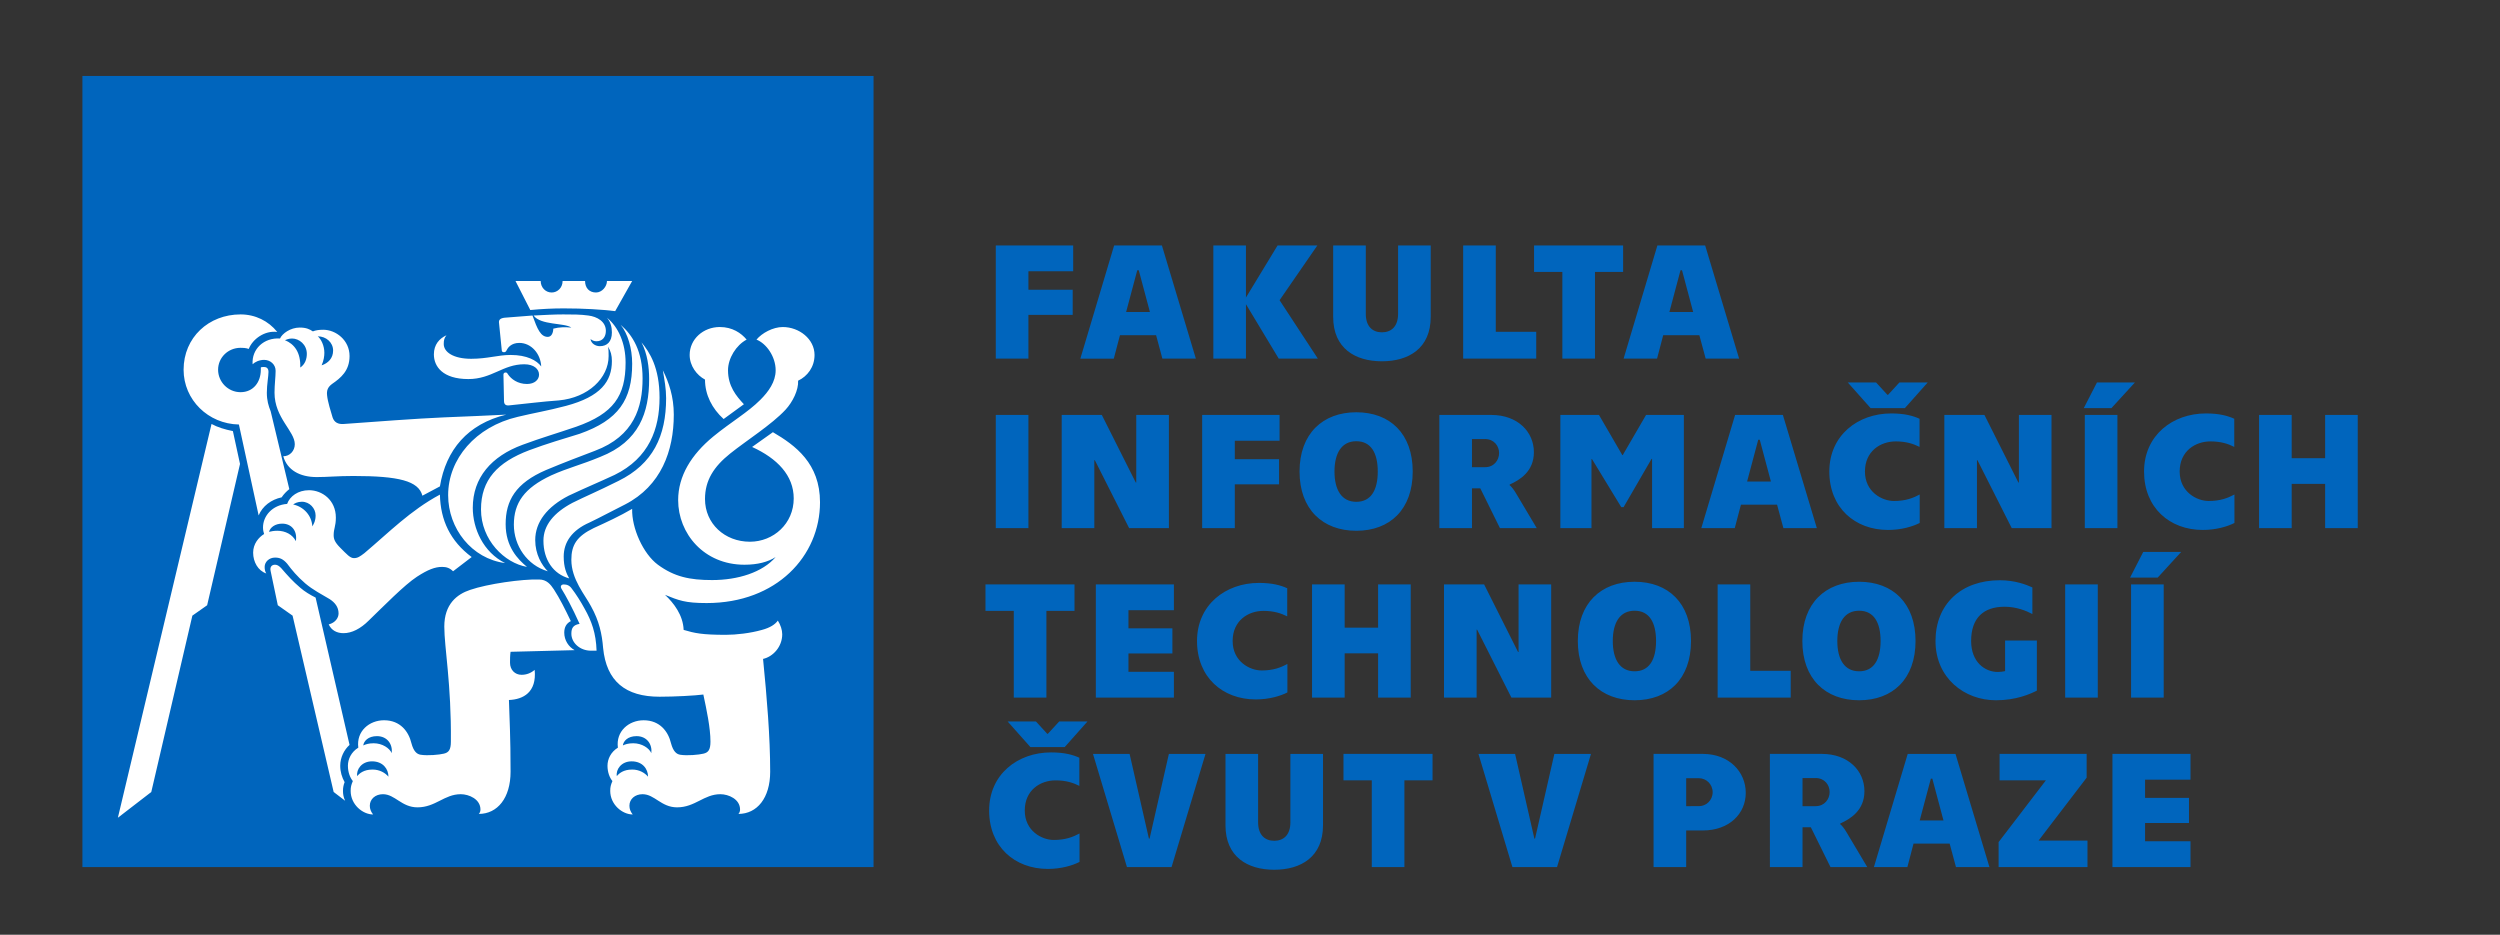 <?xml version="1.0" encoding="UTF-8"?>
<!-- Generator: Adobe Illustrator 15.0.0, SVG Export Plug-In . SVG Version: 6.00 Build 0)  -->
<svg xmlns="http://www.w3.org/2000/svg" xmlns:xlink="http://www.w3.org/1999/xlink" version="1.1" id="Layer_1" x="0px" y="0px" width="606.502px" height="226.77px" viewBox="0 0 606.502 226.77" xml:space="preserve">
<rect x="0" y="0" width="606.502" height="226.77" fill="#333333" stroke="none"/>
<g>
	<rect x="19.994" y="18.427" fill="#0065BD" width="191.927" height="191.927"></rect>
	<g>
		<path fill="#FFFFFF" d="M175.552,101.657l4.917-3.589c-1.86-1.992-3.853-4.384-3.853-8.238c0-2.923,1.993-6.113,4.517-7.441    c-1.327-1.595-3.455-3.054-6.51-3.054c-3.987,0-7.31,2.923-7.31,6.775c0,2.656,1.728,4.917,3.722,5.979    C171.035,95.809,172.764,99.13,175.552,101.657 M149.246,75.481l4.119-7.31h-6.113c0,1.328-1.196,2.79-2.66,2.79    c-1.591,0-2.655-1.062-2.655-2.79h-5.448c0,1.595-1.195,2.79-2.657,2.79c-1.461,0-2.658-1.195-2.658-2.79h-6.112l3.589,7.041    c2.792-0.264,5.447-0.396,8.105-0.396C141.668,74.817,145.924,75.082,149.246,75.481 M138.083,140.321    c-0.665-1.195-1.329-2.658-1.329-5.313c0-3.456,1.992-6.379,6.246-8.24c2.791-1.328,4.913-2.523,8.637-4.383    c8.769-4.518,11.825-13.022,11.825-21.792c0-4.384-1.196-7.84-2.657-10.763c0.396,2.392,0.795,4.386,0.795,6.777    c0,9.168-3.187,15.945-11.559,20.063c-5.313,2.657-7.973,3.721-11.162,5.315c-4.514,2.391-7.042,5.448-7.042,9.169    C131.837,135.803,134.228,139.26,138.083,140.321 M132.901,138.595c-1.46-1.463-3.055-4.119-3.055-7.574    c0-4.384,2.921-8.104,8.103-10.763c4.518-2.126,7.174-3.189,11.16-5.049c8.374-4.118,10.897-11.161,10.897-18.734    c0-7.31-2.391-11.03-4.386-13.422c1.462,2.792,1.862,6.112,1.862,8.905c0,8.104-2.391,15.146-11.826,18.866    c-4.785,1.993-7.841,2.657-11.958,4.516c-6.513,3.059-9.036,6.646-9.036,11.959C124.663,132.35,127.853,137.132,132.901,138.595     M127.853,137.531c-2.262-1.859-5.184-4.916-5.184-10.364c0-5.713,2.392-9.964,9.833-13.153c4.786-1.992,7.31-2.923,11.828-4.651    c9.567-3.587,11.559-10.631,11.559-17.54c0-6.642-2.393-10.497-5.315-13.021c1.728,2.125,2.792,5.715,2.792,9.433    c0,8.769-3.323,13.686-12.757,17.009c-3.853,1.195-7.972,2.39-12.224,3.985c-7.706,2.922-11.692,7.173-11.692,14.35    C116.691,131.021,122.404,136.603,127.853,137.531 M122.538,136.603c-5.315-2.659-7.841-8.371-7.841-13.422    c0-7.308,4.518-12.49,12.09-15.281c4.654-1.726,8.372-2.789,13.023-4.383c9.036-3.189,11.958-7.44,11.958-15.545    c0-4.65-1.728-8.636-4.518-10.895c0.929,1.062,1.196,2.39,1.196,3.587c0,2.259-1.196,3.321-2.924,3.321    c-1.064,0-2.128-0.664-2.259-1.726c0.531,0.396,0.93,0.531,1.463,0.531c1.46,0,2.258-1.064,2.258-2.525    c0-2.259-2.125-3.456-4.251-3.72c-1.862-0.267-3.855-0.267-6.113-0.267c-2.256,0-4.384,0.133-7.175,0.267    c1.727,2.392,7.442,1.728,9.167,2.923c-1.463-0.131-2.923-0.131-4.386,0.265c0,0.932-0.396,1.994-1.326,1.994    c-1.729,0-2.526-1.859-3.721-5.181l-6.777,0.533c-1.064,0.131-1.462,0.53-1.331,1.328l0.666,6.644    c0,0.264,0.267,0.397,0.534,0.397c0.265,0,0.529-0.133,0.661-0.532c0.267-0.532,1.066-1.727,3.057-1.727    c2.922,0,5.182,2.659,5.312,5.713c-1.062-1.459-3.451-2.79-7.44-2.79c-3.055,0-5.578,0.93-9.564,0.93    c-4.251,0-6.644-1.595-6.644-3.587c0-0.931,0.131-1.463,0.664-2.127c-1.728,0.797-3.056,2.261-3.056,4.65    c0,2.923,2.128,5.982,8.37,5.982c5.712,0,8.373-3.589,13.553-3.589c2.393,0,3.589,1.195,3.589,2.525    c0,1.195-1.065,2.259-2.922,2.259c-2.262,0-3.852-1.195-4.651-2.393c-0.134-0.266-0.267-0.397-0.533-0.397    c-0.396,0-0.531,0.265-0.531,0.531l0.136,6.377c0,0.797,0.396,1.197,1.329,1.064c3.984-0.4,8.103-0.931,11.958-1.196    c7.175-0.664,12.092-5.45,12.092-10.763c0-0.797,0-1.463-0.133-2.259c0.662,1.064,0.929,2.125,0.929,3.454    c0,4.918-2.657,8.638-11.16,10.897c-4.519,1.195-7.841,1.726-11.696,2.657c-10.23,2.392-16.871,10.23-16.871,19.001    C108.72,128.231,114.432,135.539,122.538,136.603 M78.024,88.635c0.532-1.195,0.666-2.259,0.666-3.056    c0-1.728-0.8-3.321-1.595-3.985c1.993,0,3.718,1.459,3.718,3.454C80.812,86.907,79.618,88.104,78.024,88.635 M102.473,120.258    l4.252-2.26c1.462-8.9,6.774-15.146,16.077-17.405c-4.916,0.265-9.169,0.398-15.146,0.664c-6.377,0.265-16.874,1.064-24.182,1.595    c-1.463,0.134-2.392-0.399-2.792-1.595c-0.397-1.328-1.195-3.854-1.328-5.315c-0.135-1.197,0.133-1.995,1.197-2.79    c2.123-1.464,4.251-3.189,4.251-6.777c0-3.854-3.323-6.377-6.379-6.377c-1.062,0-1.858,0.131-2.523,0.396    c-0.799-0.529-1.594-0.929-3.189-0.929c-2.26,0-4.251,1.461-4.783,2.656c-3.852-0.264-6.909,2.525-6.645,6.246    c0.531-0.533,1.595-1.062,2.792-1.062c1.459,0,2.789,1.062,2.789,2.657c0,1.461-0.266,3.322-0.266,5.313    c0,6.115,4.917,9.304,4.917,12.492c0,1.595-1.197,2.923-2.792,2.923c0.931,3.323,3.986,5.048,8.105,5.048    c2.658,0,5.051-0.264,8.902-0.264C96.761,115.476,101.541,116.67,102.473,120.258 M143.396,157.86h1.332    c-0.136-4.252-1.196-7.175-2.922-10.229c-0.933-1.728-2.128-3.587-3.059-4.787c-0.53-0.795-1.196-1.06-1.992-1.06    c-0.532,0-0.93,0.396-0.532,1.06c1.065,1.729,2.524,4.387,4.385,8.506c-1.594,0.266-1.994,1.063-1.994,2.391    C138.613,155.867,140.607,157.86,143.396,157.86 M72.844,89.166c0.131-3.72-1.462-5.712-3.721-6.643    c0.398-0.133,0.93-0.4,1.727-0.4c1.728,0,3.588,1.464,3.588,3.723C74.438,87.04,74.039,88.369,72.844,89.166 M158.013,182.707    c-0.53-1.194-2.259-2.391-4.384-2.391c-1.197,0-1.992,0.264-2.524,0.531c0.132-1.062,1.196-2.259,3.322-2.259    C156.949,178.589,158.277,180.58,158.013,182.707 M157.216,188.423c-0.797-0.933-2.124-1.729-3.852-1.729    c-2.128,0-3.189,0.931-3.722,1.596c-0.265-1.596,1.064-3.587,3.588-3.587C155.888,184.702,157.216,186.562,157.216,188.423     M62.747,125.04c0.928-2.259,3.053-3.853,5.579-4.383c0.529-0.8,1.195-1.462,1.861-1.994l-4.518-18.869    c-0.533-1.327-0.933-2.655-0.933-4.518c0-1.991,0.4-3.984,0.4-5.047c0-0.93-0.531-1.195-1.062-1.195c-0.4,0-0.666,0-0.798,0.131    v0.534c0,3.054-1.862,5.446-4.917,5.446s-5.448-2.523-5.448-5.446c0-2.923,2.394-5.318,5.448-5.318c0.531,0,1.198,0,1.992,0.267    c0.931-2.39,3.854-4.518,6.908-4.118c-2.123-2.658-5.312-4.253-8.9-4.253c-7.707,0-13.818,5.582-13.818,13.423    c0,7.305,5.98,13.153,13.42,13.287L62.747,125.04z M83.341,153.608c1.992,0,4.117-1.064,6.109-3.055    c3.587-3.457,8.638-8.638,11.695-10.633c2.657-1.726,4.385-2.39,6.109-2.39c1.064,0,1.864,0.267,2.66,1.063l4.518-3.456    c-5.183-3.854-7.574-8.902-7.707-15.146c-7.175,3.852-12.356,9.168-18.337,14.215c-1.062,0.8-1.594,1.196-2.523,1.196    c-0.932,0-1.729-0.929-3.323-2.523c-1.328-1.329-1.595-2.127-1.595-3.055c0-1.595,0.533-2.128,0.533-4.254    c0-4.251-3.32-6.644-6.51-6.644c-2.658,0-4.651,1.462-5.315,3.323c-3.59,0.265-5.848,2.923-5.848,5.711    c0,0.666,0.135,1.198,0.268,1.595c-1.328,0.799-2.661,2.392-2.661,4.52c0,2.259,1.196,4.385,3.191,5.049    c-0.268-0.399-0.399-0.931-0.399-1.595c0-1.195,1.064-2.259,2.525-2.259c1.196,0,1.993,0.399,2.924,1.461    c1.195,1.596,2.392,3.057,4.384,4.785c1.861,1.595,3.985,2.656,5.979,3.854c1.195,0.796,2.123,1.858,2.123,3.454    c0,1.063-0.794,2.259-2.39,2.658C80.415,152.944,81.746,153.608,83.341,153.608 M75.766,127.698    c-0.133-2.658-2.125-4.782-4.651-5.313c0.4-0.269,1.062-0.664,2.127-0.664c1.858,0,3.323,1.593,3.323,3.319    C76.564,126.37,76.164,127.034,75.766,127.698 M90.515,197.589c-0.533-0.665-0.797-1.329-0.797-2.125    c0-1.595,1.328-2.79,3.188-2.79c2.922,0,4.517,3.189,8.372,3.189c4.386,0,6.509-3.189,10.495-3.189    c1.995,0,4.787,1.195,4.787,3.719c0,0.4-0.137,0.799-0.4,1.065c4.518,0,7.704-3.854,7.704-10.233    c0-8.903-0.262-12.489-0.396-17.405c3.456-0.133,6.774-1.86,6.242-7.308c-0.929,0.796-1.991,1.196-3.186,1.196    c-1.595,0-2.792-1.196-2.792-2.924c0-0.799,0-1.728,0.131-2.658l15.548-0.399c-1.462-0.796-2.523-2.391-2.523-4.251    c0-1.327,0.53-2.259,1.594-2.79c-1.463-3.055-2.658-5.447-4.117-7.706c-0.8-1.195-1.729-2.393-3.59-2.393    c-4.12-0.133-12.49,1.062-16.743,2.526c-3.187,1.062-6.245,3.453-6.245,8.899c0,5.052,1.728,13.954,1.595,27.904    c0,1.994-0.531,2.658-1.727,2.923c-1.064,0.267-3.853,0.531-5.582,0.267c-0.928-0.135-1.728-0.797-2.259-2.79    c-0.663-2.791-2.657-5.581-6.643-5.581c-3.588,0-6.774,2.658-6.244,6.644c-1.728,1.063-2.524,2.791-2.524,4.384    c0,1.595,0.53,2.924,1.195,3.722c-0.398,0.93-0.529,1.462-0.529,2.391C85.069,195.199,87.991,197.589,90.515,197.589     M71.777,131.285c-0.794-1.595-2.523-2.523-4.518-2.523c-0.794,0-1.459,0.134-1.99,0.265c0.265-1.063,1.461-1.992,3.189-1.992    C70.718,127.034,72.177,128.762,71.777,131.285 M95.032,182.707c-0.532-1.194-2.259-2.391-4.384-2.391    c-1.197,0-1.995,0.264-2.524,0.531c0.131-1.062,1.196-2.259,3.322-2.259C93.968,178.589,95.297,180.58,95.032,182.707     M83.736,194.268c-0.395-0.797-0.529-1.594-0.529-2.393c0-0.796,0.134-1.461,0.398-2.125c-0.665-1.196-1.064-2.525-1.064-3.987    c0-1.991,0.932-3.852,2.26-5.049l-8.237-35.742c-1.331-0.664-2.659-1.461-3.721-2.392c-1.861-1.595-2.924-2.79-4.651-4.782    C67.66,137.267,67.259,137,66.73,137c-0.798,0-1.327,0.531-1.062,1.595l1.726,8.236l3.587,2.524l9.964,42.784L83.736,194.268z     M94.237,188.423c-0.798-0.933-2.127-1.729-3.856-1.729c-2.126,0-3.189,0.931-3.722,1.596c-0.262-1.596,1.066-3.587,3.59-3.587    C92.906,184.702,94.237,186.562,94.237,188.423 M28.596,198.386l8.105-6.246l9.966-42.784l3.587-2.524l7.974-34.279l-1.729-7.972    c-1.993-0.4-3.722-0.931-5.181-1.729L28.596,198.386z M153.495,197.589c-0.53-0.665-0.797-1.329-0.797-2.125    c0-1.595,1.328-2.79,3.189-2.79c2.922,0,4.518,3.189,8.371,3.189c4.383,0,6.511-3.189,10.495-3.189    c1.995,0,4.785,1.195,4.785,3.719c0,0.4-0.133,0.799-0.398,1.065c4.518,0,7.706-3.854,7.706-10.233    c0-8.503-0.795-17.937-1.729-27.371c2.392-0.53,4.651-2.923,4.651-5.979c0-1.062-0.396-2.259-1.062-3.32    c-0.667,0.931-1.861,1.726-3.852,2.259c-2.792,0.796-6.247,1.194-8.774,1.194c-5.712,0-7.571-0.398-10.228-1.194    c-0.135-3.588-2.392-6.512-4.518-8.505c3.32,1.329,4.782,1.993,10.097,1.993c17.007,0,27.505-11.427,27.505-24.448    c0-9.436-5.979-13.818-11.428-17.008l-5.048,3.587c6.112,2.79,10.097,6.908,10.097,12.49c0,6.112-4.915,10.499-10.627,10.499    c-6.114,0-10.896-4.387-10.896-10.366c0-4.516,2.124-7.838,6.111-11.028c3.986-3.188,10.1-7.041,13.422-10.628    c1.728-1.863,3.187-4.786,3.055-7.045c2.259-1.061,3.986-3.318,3.986-6.243c0-3.852-3.718-6.775-7.706-6.775    c-2.394,0-5.048,1.459-6.38,3.054c2.394,0.931,4.652,4.118,4.652,7.441c0,2.792-1.726,5.182-3.721,7.174    c-3.056,3.058-7.041,5.317-11.427,8.904c-5.316,4.384-8.504,9.567-8.504,15.413c0,8.104,6.246,15.679,16.076,15.679    c3.189,0,5.715-0.664,7.576-1.861c-3.189,3.721-9.167,5.582-15.412,5.582c-5.451,0-9.169-0.8-13.155-3.721    c-3.588-2.656-6.379-8.901-6.245-13.553c-2.923,1.728-6.379,3.32-9.302,4.651c-4.121,1.991-5.449,4.117-5.449,7.704    c0,4.784,3.323,8.505,4.782,11.294c1.994,3.589,2.659,6.777,2.924,10.099c0.799,8.106,5.449,11.827,13.687,11.827    c3.722,0,8.635-0.267,10.629-0.532c0.797,3.722,1.728,8.104,1.728,11.427c0,1.994-0.532,2.658-1.728,2.923    c-1.061,0.267-3.853,0.531-5.579,0.267c-0.929-0.135-1.729-0.797-2.262-2.79c-0.662-2.791-2.657-5.581-6.641-5.581    c-3.59,0-6.777,2.658-6.247,6.644c-1.728,1.063-2.524,2.791-2.524,4.384c0,1.595,0.53,2.924,1.196,3.722    c-0.399,0.93-0.532,1.462-0.532,2.391C148.047,195.199,150.972,197.589,153.495,197.589"></path>
		<path fill="#0065BD" d="M512.479,210.354h18.937v-6.258h-11.022v-4.443h10.657v-6.095h-10.657v-4.402h11.022v-6.259h-18.937    V210.354z M484.861,210.354h21.562v-6.419h-11.872l11.669-15.264v-5.774h-21.118v6.42h11.226l-11.467,14.981V210.354z     M465.72,199.049l2.705-10.136h0.364l2.703,10.136H465.72z M474.521,210.354h8.119l-8.237-27.457h-11.59l-8.199,27.457h8.117    l1.496-5.693h8.762L474.521,210.354z M437.295,195.576v-6.822h3.188c2.141,0,3.392,1.654,3.392,3.391    c0,1.735-1.251,3.432-3.392,3.432H437.295z M429.379,210.354h7.916v-9.651h2.019l4.764,9.651H453l-5.047-8.479    c-0.523-0.891-1.173-1.695-1.535-1.938l0.041-0.162c2.421-1.09,5.854-3.148,5.854-7.834c0-4.926-3.912-9.044-10.335-9.044h-12.599    V210.354z M409.071,195.576v-6.781h3.106c1.737,0,3.312,1.45,3.312,3.389c0,1.981-1.574,3.393-3.312,3.393H409.071z     M401.155,210.354h7.916v-8.883h4.035c6.423,0,10.417-4.079,10.417-9.126c0-5.046-3.994-9.448-10.417-9.448h-11.951V210.354z     M366.914,210.354h10.822l8.237-27.457h-8.884l-4.685,20.552h-0.162l-4.682-20.552h-8.885L366.914,210.354z M332.794,210.354    h7.914v-21.037h6.826v-6.42h-21.604v6.42h6.863V210.354z M309.132,211.002c6.461,0,11.831-3.11,11.831-10.781v-17.323h-7.914    v16.598c0,3.107-1.696,4.48-3.917,4.48s-3.914-1.373-3.914-4.48v-16.598h-7.914v17.323    C297.304,207.892,302.674,211.002,309.132,211.002 M273.399,210.354h10.819l8.239-27.457h-8.883l-4.685,20.552h-0.162    l-4.684-20.552h-8.884L273.399,210.354z M254.219,210.799c3.271,0,6.017-0.846,7.674-1.694v-6.905    c-1.575,0.848-3.393,1.574-6.262,1.574c-2.864,0-7.024-2.18-7.024-7.146c0-4.968,3.796-7.31,7.47-7.31    c2.504,0,4.242,0.565,5.773,1.333v-6.825c-1.613-0.727-3.632-1.291-6.863-1.291c-8.117,0-15.022,5.329-15.022,14.093    C239.964,205.388,246.143,210.799,254.219,210.799 M249.979,181.241h8.316l5.534-6.218h-6.867l-2.744,2.99h-0.16l-2.747-2.99    h-6.863L249.979,181.241z"></path>
		<path fill="#0065BD" d="M517,169.237h7.916v-27.458H517V169.237z M516.759,140.125h6.702l5.69-6.219h-9.205L516.759,140.125z     M501.01,169.237h7.914v-27.458h-7.914V169.237z M484.212,169.884c4.888,0,8.278-1.494,9.935-2.341v-12.156h-7.712v7.431    c-0.564,0.122-1.173,0.2-1.778,0.2c-3.07,0-6.459-2.342-6.459-7.508c0-5.574,2.985-8.317,8.114-8.317    c2.826,0,5.252,0.97,6.743,1.773v-6.459c-1.614-0.728-4.279-1.737-7.914-1.737c-9.328,0-15.586,5.773-15.586,14.74    C469.555,164.473,476.539,169.884,484.212,169.884 M451.021,162.858c-3.511,0-5.287-2.826-5.287-7.349    c0-4.523,1.776-7.348,5.287-7.348c3.553,0,5.211,2.824,5.211,7.348C456.231,160.032,454.573,162.858,451.021,162.858     M451.021,169.884c8.196,0,13.688-5.208,13.688-14.374s-5.491-14.376-13.688-14.376c-8.155,0-13.769,5.21-13.769,14.376    S442.865,169.884,451.021,169.884 M416.7,169.237h17.726v-6.5h-9.812v-20.958H416.7V169.237z M396.553,162.858    c-3.515,0-5.291-2.826-5.291-7.349c0-4.523,1.776-7.348,5.291-7.348c3.553,0,5.208,2.824,5.208,7.348    C401.761,160.032,400.105,162.858,396.553,162.858 M396.553,169.884c8.196,0,13.687-5.208,13.687-14.374    s-5.49-14.376-13.687-14.376c-8.158,0-13.771,5.21-13.771,14.376S388.395,169.884,396.553,169.884 M350.316,169.237h7.914v-16.474    h0.126l8.314,16.474h9.651v-27.458h-7.914v16.396h-0.123l-8.234-16.396h-9.734V169.237z M318.301,141.779v27.458h7.914v-10.74    h8.114v10.74h7.914v-27.458h-7.914v10.5h-8.114v-10.5H318.301z M304.652,169.681c3.268,0,6.015-0.847,7.67-1.693v-6.908    c-1.573,0.85-3.391,1.576-6.258,1.576s-7.025-2.181-7.025-7.146c0-4.968,3.796-7.309,7.472-7.309c2.503,0,4.238,0.564,5.771,1.332    v-6.824c-1.614-0.727-3.635-1.293-6.863-1.293c-8.114,0-15.021,5.332-15.021,14.094    C290.397,164.27,296.575,169.681,304.652,169.681 M265.849,169.237h18.938v-6.259h-11.023v-4.44h10.659v-6.098h-10.659v-4.402    h11.023v-6.259h-18.938V169.237z M245.942,169.237h7.915v-21.036h6.82v-6.422h-21.601v6.422h6.866V169.237z"></path>
		<path fill="#0065BD" d="M548.05,100.664v27.456h7.914v-10.74h8.116v10.74h7.914v-27.456h-7.914v10.5h-8.116v-10.5H548.05z     M534.403,128.564c3.271,0,6.018-0.847,7.673-1.695v-6.905c-1.576,0.848-3.394,1.575-6.261,1.575s-7.025-2.181-7.025-7.147    c0-4.966,3.796-7.307,7.47-7.307c2.503,0,4.24,0.566,5.775,1.332v-6.826c-1.614-0.726-3.635-1.291-6.866-1.291    c-8.117,0-15.02,5.329-15.02,14.092C520.149,123.153,526.325,128.564,534.403,128.564 M505.774,128.119h7.914v-27.457h-7.914    V128.119z M505.53,99.007h6.705l5.693-6.217h-9.207L505.53,99.007z M471.698,128.119h7.911v-16.474h0.123l8.314,16.474h9.651    v-27.456h-7.913v16.393h-0.124l-8.234-16.393h-9.729V128.119z M458.049,128.564c3.269,0,6.015-0.847,7.673-1.695v-6.905    c-1.576,0.848-3.394,1.575-6.261,1.575s-7.025-2.181-7.025-7.147c0-4.966,3.796-7.307,7.473-7.307c2.5,0,4.237,0.566,5.772,1.332    v-6.826c-1.617-0.726-3.635-1.291-6.866-1.291c-8.114,0-15.02,5.329-15.02,14.092    C443.795,123.153,449.971,128.564,458.049,128.564 M453.809,99.007h8.319l5.529-6.217h-6.864l-2.744,2.988h-0.164l-2.746-2.988    h-6.861L453.809,99.007z M423.847,116.813l2.703-10.135h0.367l2.706,10.135H423.847z M432.651,128.119h8.114l-8.237-27.456h-11.59    l-8.196,27.456h8.114l1.497-5.692h8.764L432.651,128.119z M378.543,128.119h7.552v-16.756h0.118l7.107,11.67h0.565l6.784-11.709    h0.123v16.795h7.711v-27.456h-9.166l-5.652,9.729h-0.123l-5.65-9.729h-9.369V128.119z M357.101,113.341v-6.824h3.191    c2.141,0,3.391,1.656,3.391,3.394c0,1.734-1.25,3.43-3.391,3.43H357.101z M349.187,128.119h7.914v-9.648h2.021l4.765,9.648h8.925    l-5.049-8.479c-0.526-0.887-1.174-1.693-1.535-1.937l0.041-0.161c2.421-1.092,5.855-3.15,5.855-7.835    c0-4.927-3.915-9.043-10.338-9.043h-12.599V128.119z M329.039,121.74c-3.515,0-5.291-2.826-5.291-7.349    c0-4.521,1.776-7.349,5.291-7.349c3.553,0,5.208,2.828,5.208,7.349C334.247,118.914,332.592,121.74,329.039,121.74     M329.039,128.766c8.196,0,13.687-5.207,13.687-14.374c0-9.165-5.49-14.376-13.687-14.376c-8.155,0-13.767,5.211-13.767,14.376    C315.272,123.559,320.884,128.766,329.039,128.766 M291.647,100.664v27.456h7.915v-10.618h10.74v-6.099h-10.74v-4.48h10.863    v-6.258H291.647z M257.569,128.119h7.915v-16.474h0.124l8.317,16.474h9.648v-27.456h-7.914v16.393h-0.121l-8.237-16.393h-9.731    V128.119z M241.581,128.119h7.915v-27.457h-7.915V128.119z"></path>
		<path fill="#0065BD" d="M404.993,75.697l2.702-10.135h0.365l2.705,10.135H404.993z M413.798,87.005h8.113l-8.237-27.459h-11.59    l-8.196,27.459h8.114l1.494-5.693h8.764L413.798,87.005z M379.03,87.005h7.911v-21.04h6.826v-6.42h-21.604v6.42h6.866V87.005z     M354.963,87.005h17.728v-6.502h-9.813V59.545h-7.914V87.005z M335.259,87.649c6.461,0,11.833-3.109,11.833-10.781V59.545h-7.916    v16.596c0,3.109-1.694,4.48-3.917,4.48c-2.221,0-3.917-1.371-3.917-4.48V59.545h-7.914v17.323    C323.428,84.54,328.798,87.649,335.259,87.649 M319.713,87.005l-9.287-14.174l9.167-13.286h-9.649l-7.676,12.639V59.545h-7.912    v27.459h7.912V73.8l7.955,13.205H319.713z M273.196,75.697l2.705-10.135h0.364l2.707,10.135H273.196z M281.997,87.005h8.119    l-8.238-27.459H270.29l-8.196,27.459h8.114l1.497-5.693h8.761L281.997,87.005z M241.581,59.545v27.459h7.915V76.384h10.74v-6.097    h-10.74v-4.482h10.861v-6.26H241.581z"></path>
	</g>
</g>
</svg>
